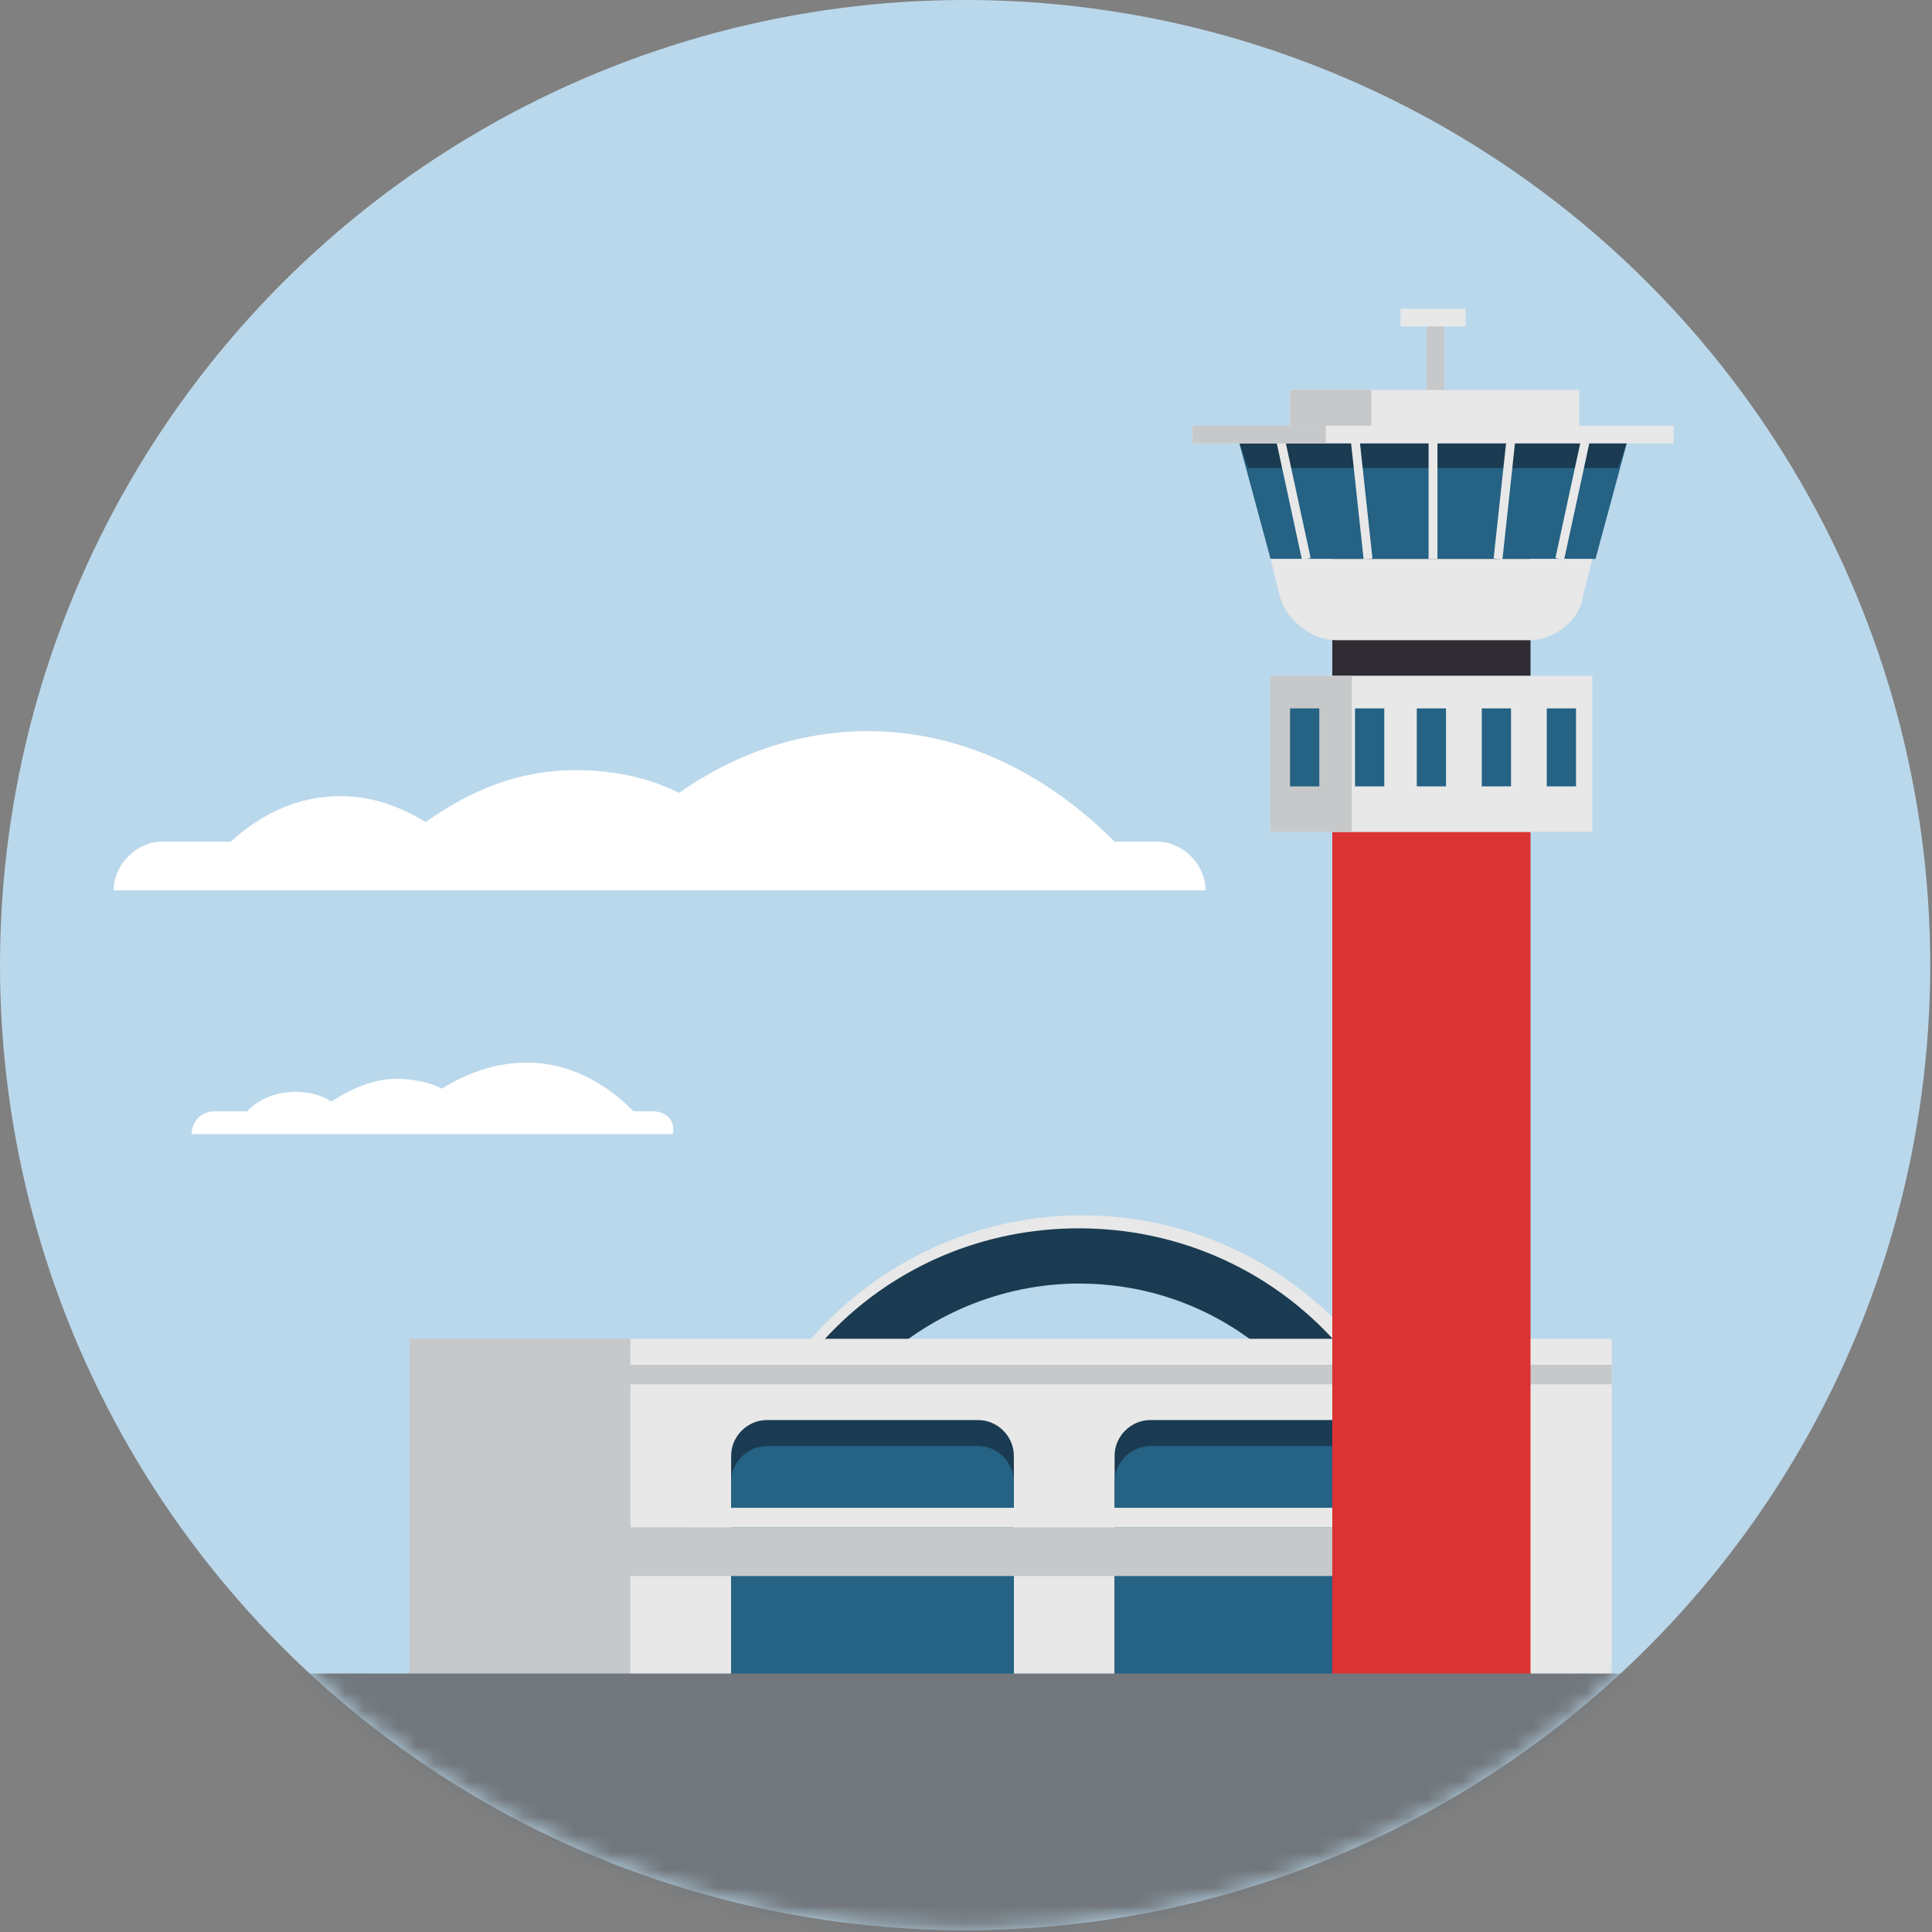<svg xmlns="http://www.w3.org/2000/svg" xmlns:xlink="http://www.w3.org/1999/xlink" width="109" height="109" viewBox="0 0 109 109">
    <rect x="0" y="0" width="109" height="109" fill="#808080" stroke="none"/>
    <defs>
        <circle id="gclhqif3pa" cx="54.45" cy="54.45" r="54.45"/>
    </defs>
    <g fill="none" fill-rule="evenodd">
        <g>
            <g>
                <g transform="translate(-207 -636) translate(140 635) translate(67 1)">
                    <mask id="4pw5uwg6vb" fill="#fff">
                        <use xlink:href="#gclhqif3pa"/>
                    </mask>
                    <use fill="#BAD8EB" fill-rule="nonzero" xlink:href="#gclhqif3pa"/>
                    <g fill-rule="nonzero" mask="url(#4pw5uwg6vb)">
                        <g>
                            <path fill="#E8E8E8" d="M1.467 21.633c0-5.133 2.2-9.9 5.5-13.383 3.483-3.483 8.066-5.5 13.383-5.5 5.133 0 9.9 2.2 13.383 5.5 3.484 3.483 5.5 8.067 5.5 13.383H40.7c0-11.183-9.167-20.35-20.35-20.35C9.167 1.283 0 10.45 0 21.633h1.467z" transform="translate(40.7 67.283)"/>
                            <path fill="#1A3B51" d="M3.85 21.45c0-4.583 1.833-8.617 4.767-11.55 2.933-2.933 7.15-4.767 11.55-4.767 4.583 0 8.616 1.834 11.55 4.767 3.116 2.933 4.95 6.967 4.95 11.55H39.6c0-10.817-8.617-19.433-19.433-19.433C9.35 2.017.733 10.633.733 21.45H3.85z" transform="translate(40.7 67.283)"/>
                        </g>
                    </g>
                    <g mask="url(#4pw5uwg6vb)">
                        <g>
                            <path fill="#C6C8C9" fill-rule="nonzero" d="M19.067 59.583H31.534V78.466H19.067z" transform="translate(4.033 15.95)"/>
                            <path fill="#E8E8E8" fill-rule="nonzero" d="M31.533 59.583H86.9V78.65H31.533z" transform="translate(4.033 15.95)"/>
                            <path fill="#C6C8C9" fill-rule="nonzero" d="M30.617 61.05H86.9V62.15H30.617z" transform="translate(4.033 15.95)"/>
                            <path stroke="#82B5A8" stroke-linecap="round" stroke-width=".5" d="M72.05 59.4L71.867 56.65" transform="translate(4.033 15.95)"/>
                            <path fill="#1A3B51" fill-rule="nonzero" d="M74.8 78.65V66.183c0-1.1-.917-2.016-2.017-2.016H60.867c-1.1 0-2.017.916-2.017 2.016V78.65H74.8z" transform="translate(4.033 15.95)"/>
                            <path fill="#256284" fill-rule="nonzero" d="M74.8 78.65v-11c0-1.1-.917-2.017-2.017-2.017H60.867c-1.1 0-2.017.917-2.017 2.017v11H74.8z" transform="translate(4.033 15.95)"/>
                            <g>
                                <path stroke="#82B5A8" stroke-width=".5" d="M3.85 5.317L3.85.733M1.833 5.317L1.833.733" transform="translate(4.033 15.95) translate(69.667 73.333)"/>
                            </g>
                            <g stroke-linecap="round">
                                <path stroke="#82B5A8" stroke-width=".5" d="M3.85 5.317L3.85 1.467M1.833 5.317L1.833.733" transform="translate(4.033 15.95) translate(69.667 64.167)"/>
                            </g>
                            <path fill="#1A3B51" fill-rule="nonzero" d="M53.167 78.65V66.183c0-1.1-.917-2.016-2.017-2.016H39.233c-1.1 0-2.016.916-2.016 2.016V78.65h15.95z" transform="translate(4.033 15.95)"/>
                            <path fill="#256284" fill-rule="nonzero" d="M53.167 78.65v-11c0-1.1-.917-2.017-2.017-2.017H39.233c-1.1 0-2.016.917-2.016 2.017v11h15.95z" transform="translate(4.033 15.95)"/>
                            <path fill="#C6C8C9" fill-rule="nonzero" d="M30.617 70.217H80.3V72.967H30.617z" transform="translate(4.033 15.95)"/>
                            <path fill="#E8E8E8" fill-rule="nonzero" d="M34.833 70.217L72.783 70.217 74.067 69.117 34.833 69.117z" transform="translate(4.033 15.95)"/>
                            <path fill="#DB3333" fill-rule="nonzero" d="M71.133 30.983H82.316V78.65H71.133z" transform="translate(4.033 15.95)"/>
                            <path fill="#2E2B33" fill-rule="nonzero" d="M71.133 11H82.316V22.183H71.133z" transform="translate(4.033 15.95)"/>
                            <path fill="#C6C8C9" fill-rule="nonzero" d="M76.45 2.2H77.45V6.967H76.45z" transform="translate(4.033 15.95)"/>
                            <path fill="#E8E8E8" fill-rule="nonzero" d="M74.983 1.467H78.65V2.467H74.983zM68.75 6.05H85.067V8.8H68.75z" transform="translate(4.033 15.95)"/>
                            <path fill="#256284" fill-rule="nonzero" d="M65.817 8.8L87.817 8.8 85.983 15.583 67.65 15.583z" transform="translate(4.033 15.95)"/>
                            <path fill="#1A3B51" fill-rule="nonzero" d="M66.367 10.45L65.817 8.8 87.817 8.8 87.267 10.45z" transform="translate(4.033 15.95)"/>
                            <g>
                                <path stroke="#E8E8E8" stroke-width=".5" d="M.367 1.467L1.833 8.25M4.583 1.467L5.317 8.25M8.983 1.467L8.983 8.25M13.383 1.467L12.65 8.25M17.6 1.467L16.133 8.25" transform="translate(4.033 15.95) translate(67.833 7.333)"/>
                            </g>
                            <path fill="#E8E8E8" fill-rule="nonzero" d="M82.317 20.167h-11c-1.284 0-2.75-1.1-3.117-2.384l-.55-2.2H85.8l-.55 2.2c-.183 1.284-1.65 2.384-2.933 2.384zM67.65 22.183H85.8V30.983H67.65z" transform="translate(4.033 15.95)"/>
                            <path fill="#C6C8C9" fill-rule="nonzero" d="M68.75 6.05H73.333V8.8H68.75z" transform="translate(4.033 15.95)"/>
                            <path fill="#E8E8E8" fill-rule="nonzero" d="M63.25 8.067H90.383V9.067H63.25z" transform="translate(4.033 15.95)"/>
                            <path fill="#C6C8C9" fill-rule="nonzero" d="M63.25 8.067H70.767V9.067H63.25zM67.65 22.183H72.233V30.983H67.65z" transform="translate(4.033 15.95)"/>
                            <g>
                                <path fill="#256284" fill-rule="nonzero" d="M15.4.183H17.05V4.583H15.4zM11.733.183H13.383V4.583H11.733zM8.067.183H9.717V4.583H8.067zM4.583.183H6.233V4.583H4.583zM.917.183H2.567V4.583H.917z" transform="translate(4.033 15.95) translate(67.833 23.833)"/>
                            </g>
                            <path fill="#71777C" fill-rule="nonzero" d="M.733 78.467c0 2.2 17.6 23.466 19.8 23.466L88.55 93.5c2.2 0 4.217-12.833 4.217-15.033H.733z" transform="translate(4.033 15.95)"/>
                            <path fill="#FFF" fill-rule="nonzero" d="M61.233 31.533H58.85C55 27.683 50.233 25.3 44.917 25.3c-3.85 0-7.517 1.283-10.634 3.483-1.833-.916-3.85-1.283-5.866-1.283-3.117 0-5.867 1.1-8.434 2.933-1.466-.916-3.116-1.466-4.766-1.466-2.384 0-4.4.916-6.234 2.566h-3.85c-1.466 0-2.75 1.284-2.75 2.75h61.6c0-1.466-1.283-2.75-2.75-2.75zM32.817 46.75h-1.1C30.067 45.1 28.05 44 25.667 44c-1.65 0-3.3.55-4.767 1.467-.733-.367-1.65-.55-2.567-.55-1.283 0-2.566.55-3.666 1.283-.55-.367-1.284-.55-2.017-.55-1.1 0-2.017.367-2.75 1.1H8.067c-.734 0-1.284.55-1.284 1.283h27.134c.183-.733-.367-1.283-1.1-1.283z" transform="translate(4.033 15.95)"/>
                        </g>
                    </g>
                </g>
            </g>
        </g>
    </g>
</svg>
